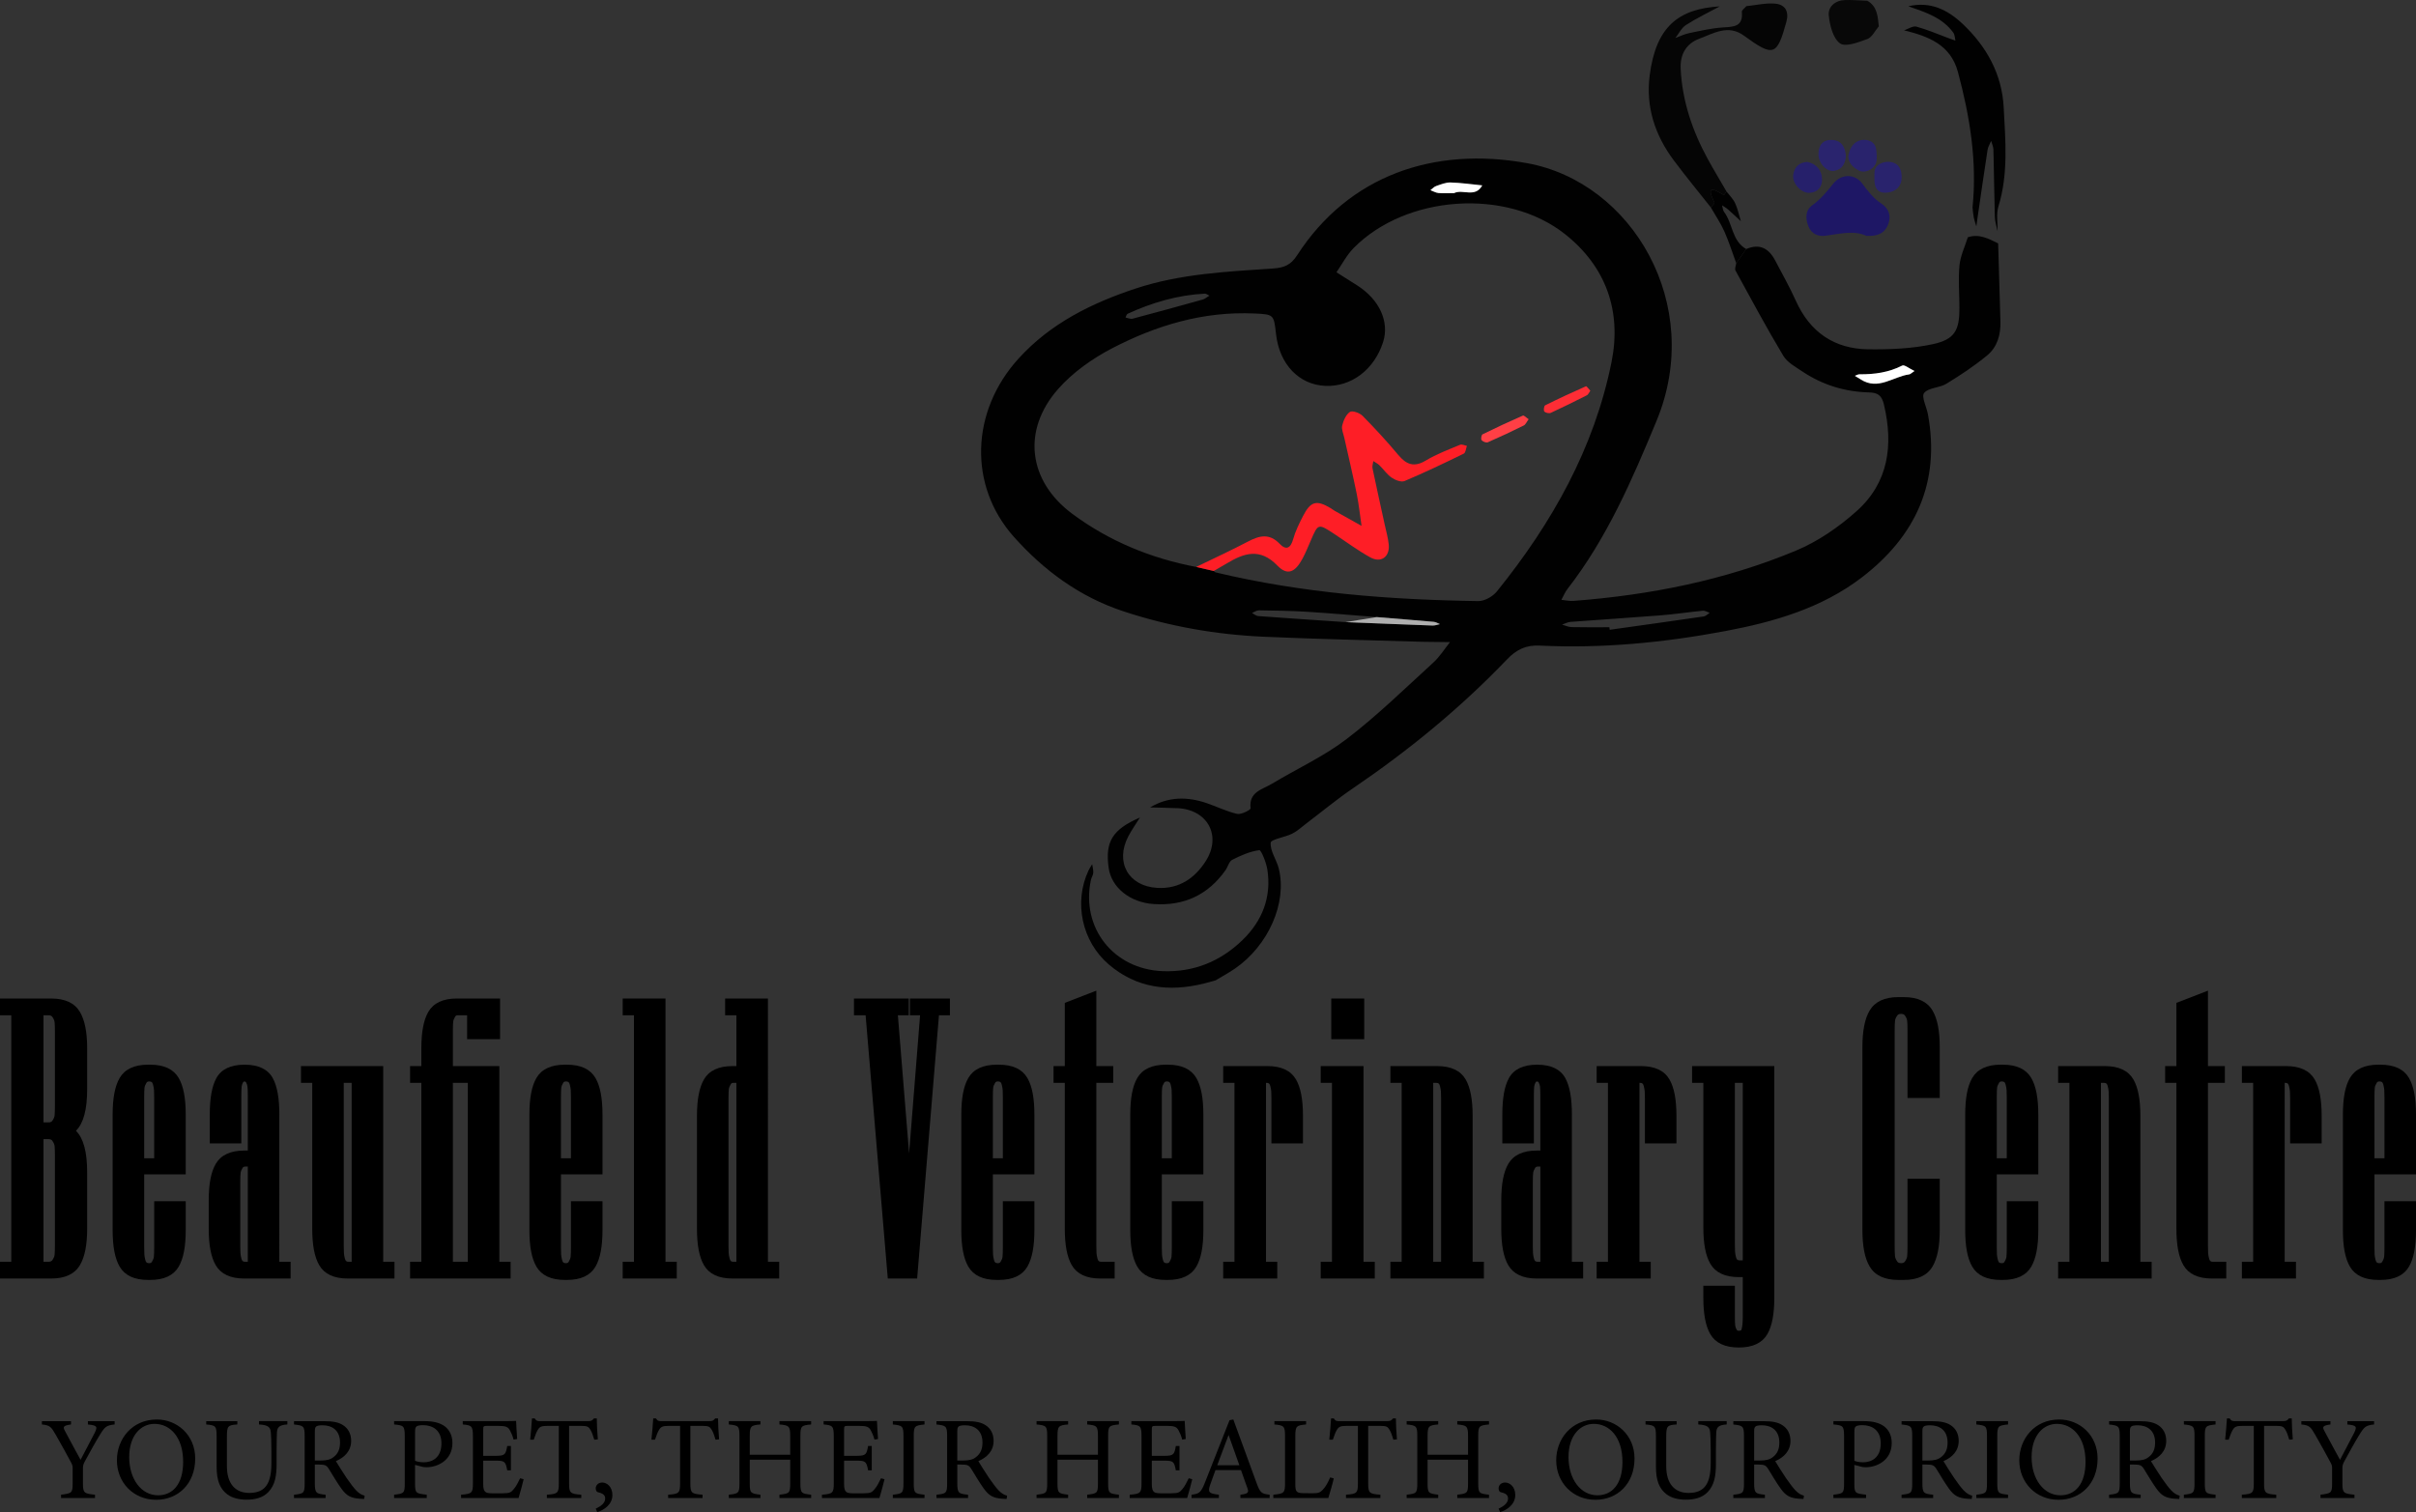 <?xml version="1.0" encoding="utf-8"?>
<!-- Generator: Adobe Illustrator 25.0.1, SVG Export Plug-In . SVG Version: 6.00 Build 0)  -->
<svg version="1.1" id="Layer_2" xmlns="http://www.w3.org/2000/svg" xmlns:xlink="http://www.w3.org/1999/xlink" x="0px" y="0px"
	 viewBox="0 0 248.707 155.699" style="enable-background:new 0 0 248.707 155.699;" xml:space="preserve">
<rect x="0" y="0" width="248.707" height="155.699" fill="#333333" stroke="none"/>
<g>
	<g>
		<path style="fill:#010101;" d="M146.451,66.085c-5.446-0.167-10.894-0.278-16.336-0.519c-4.942-0.219-9.782-1.066-14.495-2.627
			c-4.483-1.485-8.15-4.188-11.236-7.643c-4.711-5.275-4.472-12.935,0.472-18.38c3.289-3.623,7.538-5.72,12.102-7.223
			c4.564-1.502,9.336-1.726,14.076-2.045c1.137-0.076,1.832-0.34,2.491-1.36c5.33-8.249,14.11-11.227,23.678-9.486
			c10.821,1.968,18.274,14.566,13.327,26.528c-2.506,6.058-5.104,12.084-9.177,17.323c-0.257,0.331-0.415,0.74-0.62,1.112
			c0.416,0.039,0.836,0.14,1.246,0.109c7.89-0.601,15.596-2.132,22.906-5.179c2.261-0.942,4.405-2.426,6.24-4.066
			c3.283-2.935,3.795-6.778,2.817-10.948c-0.225-0.959-0.613-1.25-1.545-1.274c-2.47-0.063-4.774-0.762-6.835-2.142
			c-0.713-0.477-1.57-0.937-1.985-1.629c-1.724-2.876-3.312-5.833-4.921-8.776c-0.101-0.184,0.044-0.502,0.074-0.758
			c0.342-0.485,0.684-0.971,1.026-1.456c1.386-0.603,2.331-0.069,2.983,1.174c0.719,1.371,1.487,2.721,2.12,4.132
			c1.456,3.248,3.961,4.977,7.478,5.016c2.22,0.025,4.495-0.065,6.651-0.533c2.247-0.488,2.723-1.439,2.72-3.71
			c-0.002-1.467-0.135-2.945,0.005-4.397c0.094-0.984,0.56-1.932,0.859-2.896c1.162-0.391,2.137,0.146,3.123,0.628
			c0.077,2.676,0.147,5.352,0.234,8.028c0.044,1.369-0.321,2.644-1.362,3.505c-1.313,1.086-2.752,2.036-4.209,2.926
			c-0.705,0.431-1.827,0.387-2.283,0.946c-0.305,0.373,0.249,1.427,0.388,2.182c1.299,7.027-1.264,12.556-6.776,16.79
			c-4.136,3.177-9.037,4.599-14.09,5.547c-6.311,1.184-12.671,1.808-19.093,1.492c-1.449-0.071-2.419,0.431-3.378,1.433
			c-4.8,5.013-10.141,9.386-15.883,13.286c-1.641,1.115-3.172,2.392-4.756,3.591c-0.481,0.364-0.934,0.792-1.466,1.058
			c-0.747,0.373-2.19,0.578-2.214,0.933c-0.06,0.863,0.608,1.75,0.836,2.664c0.877,3.513-1.073,7.926-4.515,10.297
			c-0.639,0.44-1.328,0.808-1.994,1.21c-0.412,0.113-0.822,0.236-1.237,0.337c-3.559,0.867-6.889,0.478-9.753-1.973
			c-2.786-2.384-3.619-6.408-2.094-9.67c0.107-0.228,0.254-0.438,0.382-0.656c0.042,0.297,0.131,0.598,0.111,0.891
			c-0.017,0.248-0.19,0.481-0.242,0.732c-1.039,4.93,2.324,9.192,7.389,9.39c3.211,0.125,5.957-1.012,8.219-3.205
			c2.027-1.964,3.001-4.413,2.554-7.266c-0.113-0.723-0.634-2.013-0.827-1.987c-0.961,0.128-1.908,0.545-2.791,0.996
			c-0.326,0.167-0.442,0.718-0.689,1.069c-1.796,2.547-4.274,3.688-7.366,3.486c-2.481-0.162-4.377-1.705-4.662-3.733
			c-0.379-2.702,0.395-3.948,3.221-5.18c-0.398,0.638-0.835,1.255-1.186,1.918c-1.408,2.658-0.02,5.163,2.981,5.329
			c2.196,0.121,3.811-0.95,4.963-2.734c1.682-2.606,0.23-5.332-2.886-5.473c-0.942-0.042-1.886-0.054-2.828-0.079
			c1.867-1.122,3.826-1.125,5.826-0.444c1.054,0.359,2.068,0.869,3.145,1.109c0.416,0.093,1.392-0.421,1.374-0.571
			c-0.203-1.694,1.204-1.935,2.178-2.52c2.575-1.549,5.356-2.819,7.724-4.63c3.139-2.401,5.982-5.191,8.91-7.86
			c0.662-0.604,1.15-1.398,1.718-2.105C148.327,66.107,147.389,66.096,146.451,66.085z M141.72,63.541
			c-2.405-0.186-4.808-0.4-7.215-0.549c-1.634-0.101-3.274-0.121-4.912-0.145c-0.234-0.003-0.471,0.177-0.706,0.272
			c0.206,0.109,0.407,0.3,0.62,0.316c3.005,0.222,6.012,0.421,9.018,0.625c2.984,0.12,5.968,0.245,8.953,0.353
			c0.249,0.009,0.502-0.095,0.754-0.147c-0.211-0.082-0.417-0.217-0.634-0.236C145.64,63.855,143.68,63.701,141.72,63.541z
			 M123.139,58.377c0.601,0.139,1.202,0.278,1.803,0.417c0.07,0.051,0.133,0.131,0.211,0.149c8.884,2.125,17.929,2.818,27.028,2.951
			c0.643,0.009,1.492-0.475,1.913-0.997c5.662-7.014,10.021-14.739,11.804-23.641c1.043-5.204-0.559-9.809-4.82-13.167
			c-6.024-4.748-16.356-4.013-21.742,1.462c-0.702,0.714-1.178,1.651-1.758,2.485c0.705,0.447,1.409,0.894,2.114,1.34
			c2.316,1.467,3.365,3.768,2.678,5.875c-0.924,2.833-3.28,4.605-5.96,4.482c-2.701-0.124-4.705-2.236-5.051-5.322
			c-0.227-2.022-0.226-2.038-2.205-2.13c-5.248-0.246-10.124,1.212-14.691,3.594c-2.028,1.058-4.029,2.472-5.531,4.174
			c-3.756,4.255-3.093,9.49,1.454,12.862C114.187,55.729,118.485,57.496,123.139,58.377z M165.669,64.586
			c0.013,0.087,0.025,0.175,0.038,0.262c3.225-0.453,6.452-0.901,9.674-1.373c0.219-0.032,0.412-0.244,0.616-0.372
			c-0.234-0.077-0.475-0.24-0.7-0.218c-1.439,0.139-2.871,0.36-4.311,0.475c-3.102,0.247-6.208,0.439-9.311,0.674
			c-0.296,0.022-0.582,0.185-0.872,0.283c0.324,0.09,0.646,0.249,0.972,0.256C163.073,64.604,164.371,64.586,165.669,64.586z
			 M124.498,30.442c-0.198-0.092-0.334-0.213-0.463-0.206c-2.793,0.143-5.427,0.914-7.955,2.073
			c-0.109,0.05-0.147,0.253-0.218,0.385c0.244,0.045,0.512,0.178,0.729,0.121c2.415-0.639,4.824-1.301,7.229-1.975
			C124.05,30.776,124.247,30.593,124.498,30.442z M149.681,19.888c0.891-0.451,2.185,0.527,2.905-0.799
			c-1.087-0.108-2.172-0.268-3.261-0.299c-0.493-0.014-1.003,0.201-1.487,0.366c-0.219,0.075-0.393,0.28-0.587,0.427
			c0.272,0.102,0.538,0.266,0.817,0.292C148.581,19.922,149.101,19.888,149.681,19.888z M197.084,38.201
			c-0.563-0.265-1.044-0.673-1.259-0.563c-1.399,0.716-2.873,0.916-4.408,0.902c-0.158-0.001-0.318,0.103-0.477,0.159
			c0.201,0.122,0.405,0.24,0.602,0.368c1.804,1.167,3.338-0.297,4.999-0.518C196.663,38.532,196.77,38.407,197.084,38.201z"/>
		<path style="fill:#050505;" d="M179.775,0.634c1.005-0.099,2.027-0.358,3.009-0.253c0.978,0.105,1.407,0.795,1.104,1.889
			c-0.966,3.487-1.319,3.624-4.366,1.4c-1.637-1.195-3.141-0.219-4.607,0.322c-1.326,0.49-1.976,1.616-1.905,3.074
			c0.161,3.333,1.203,6.406,2.792,9.31c0.618,1.129,1.284,2.23,1.929,3.344c-0.094,0.128-0.258,0.374-0.272,0.366
			c-0.978-0.578-1.907-1.141-0.975,0.759c0.044,0.091-0.237,0.34-0.366,0.516c-1.278-1.618-2.592-3.209-3.825-4.86
			c-1.926-2.579-2.885-5.497-2.476-8.709c0.645-5.068,2.972-6.88,7.222-7.137c-1.165,0.63-2.364,1.204-3.477,1.916
			c-0.463,0.296-0.738,0.884-1.098,1.339c0.471-0.17,0.93-0.398,1.415-0.498c1.157-0.238,2.32-0.515,3.492-0.588
			c1.112-0.07,2.08-0.07,1.938-1.6C179.293,1.043,179.612,0.832,179.775,0.634z"/>
		<path style="fill:#010101;" d="M196.449,0.646c2.246-0.53,4.047,0.35,5.614,1.839c2.456,2.334,4.023,5.16,4.201,8.576
			c0.178,3.406,0.492,6.829-0.542,10.195c-0.242,0.788-0.069,1.704-0.086,2.561c-0.098-0.487-0.268-0.972-0.282-1.462
			c-0.069-2.319-0.087-4.639-0.147-6.958c-0.008-0.297-0.153-0.59-0.234-0.885c-0.127,0.305-0.321,0.6-0.37,0.917
			c-0.366,2.371-0.704,4.747-1.05,7.121c-0.037,0.254-0.069,0.509-0.104,0.764c-0.092-0.312-0.206-0.619-0.269-0.937
			c-0.067-0.334-0.085-0.678-0.124-1.017c0.482-4.757-0.275-9.383-1.506-13.954c-0.759-2.818-3.059-3.673-5.541-4.282
			c0.426-0.14,0.907-0.481,1.268-0.382c1.143,0.314,2.241,0.792,3.356,1.205c0.219,0.081,0.441,0.157,0.661,0.235
			c-0.066-0.272-0.059-0.596-0.21-0.807C199.947,1.789,198.172,1.256,196.449,0.646z"/>
		<path style="fill:#080808;" d="M193.408,2.712c-0.389,0.452-0.695,1.126-1.184,1.308c-0.909,0.338-2.265,0.848-2.813,0.445
			c-0.721-0.53-1.051-1.853-1.155-2.875c-0.091-0.892,0.658-1.554,1.664-1.585c0.767-0.023,1.536,0.045,2.304,0.072
			C193.265,0.666,193.298,1.706,193.408,2.712z"/>
		<path style="fill:#010101;" d="M176.118,21.362c0.13-0.176,0.411-0.426,0.366-0.516c-0.932-1.899-0.004-1.337,0.975-0.759
			c0.014,0.008,0.178-0.239,0.272-0.366c0.303,0.399,0.684,0.763,0.888,1.207c0.269,0.584,0.398,1.232,0.588,1.852
			c-0.433-0.4-0.859-0.809-1.302-1.198c-0.192-0.168-0.419-0.295-0.631-0.44c0.064,0.227,0.069,0.499,0.202,0.674
			c0.905,1.193,0.794,2.989,2.282,3.829c-0.342,0.485-0.684,0.971-1.026,1.456c-0.406-1.1-0.757-2.224-1.234-3.292
			C177.117,22.959,176.583,22.175,176.118,21.362z"/>
		<path style="fill:#FE1E26;" d="M123.139,58.377c1.783-0.868,3.587-1.695,5.341-2.619c1.173-0.618,2.197-0.862,3.251,0.239
			c0.65,0.679,1.12,0.478,1.386-0.474c0.229-0.821,0.619-1.607,1.01-2.372c0.786-1.537,1.389-1.696,2.84-0.833
			c0.148,0.088,0.282,0.201,0.432,0.285c0.918,0.517,1.839,1.03,2.76,1.544c-0.161-1.093-0.274-2.195-0.493-3.276
			c-0.394-1.939-0.855-3.864-1.283-5.796c-0.093-0.42-0.307-0.878-0.215-1.257c0.126-0.517,0.389-1.126,0.795-1.401
			c0.244-0.165,1.003,0.098,1.299,0.398c1.274,1.289,2.504,2.627,3.666,4.016c0.836,1,1.626,1.327,2.851,0.587
			c1.099-0.664,2.33-1.116,3.521-1.618c0.187-0.079,0.469,0.067,0.707,0.11c-0.103,0.275-0.13,0.706-0.322,0.8
			c-2.013,0.985-4.037,1.952-6.101,2.824c-0.34,0.143-0.958-0.097-1.32-0.346c-0.487-0.336-0.838-0.863-1.27-1.285
			c-0.176-0.172-0.413-0.283-0.622-0.422c-0.031,0.249-0.132,0.512-0.083,0.744c0.404,1.936,0.837,3.867,1.257,5.8
			c0.146,0.673,0.34,1.342,0.411,2.023c0.133,1.279-0.777,1.962-1.898,1.345c-1.28-0.705-2.461-1.591-3.685-2.397
			c-1.681-1.107-1.679-1.105-2.431,0.64c-0.273,0.632-0.531,1.275-0.856,1.881c-0.761,1.419-1.556,1.789-2.589,0.724
			c-1.808-1.864-3.445-1.289-5.233-0.213c-0.436,0.263-0.881,0.512-1.321,0.767C124.341,58.655,123.74,58.516,123.139,58.377z"/>
		<path style="fill:#AFAFAF;" d="M138.525,64.06c1.065-0.173,2.13-0.346,3.195-0.519c1.959,0.16,3.919,0.315,5.878,0.489
			c0.217,0.019,0.423,0.155,0.634,0.236c-0.251,0.052-0.505,0.156-0.754,0.147C144.493,64.305,141.509,64.18,138.525,64.06z"/>
		<path style="fill:#FFFFFF;" d="M149.681,19.888c-0.58,0-1.1,0.034-1.613-0.014c-0.279-0.026-0.545-0.19-0.817-0.292
			c0.194-0.146,0.368-0.352,0.587-0.427c0.484-0.165,0.994-0.381,1.487-0.366c1.089,0.031,2.174,0.191,3.261,0.299
			C151.866,20.415,150.572,19.437,149.681,19.888z"/>
		<path style="fill:#FFFFFF;" d="M197.084,38.201c-0.314,0.206-0.421,0.331-0.542,0.348c-1.661,0.221-3.195,1.685-4.999,0.518
			c-0.197-0.128-0.401-0.245-0.602-0.368c0.159-0.055,0.318-0.16,0.477-0.159c1.535,0.014,3.009-0.186,4.408-0.902
			C196.04,37.528,196.521,37.936,197.084,38.201z"/>
		<path style="fill:#FE3F45;" d="M157.362,43.168c-0.205,0.27-0.309,0.546-0.503,0.643c-1.22,0.606-2.453,1.188-3.702,1.731
			c-0.162,0.07-0.513-0.066-0.639-0.219c-0.09-0.109-0.018-0.544,0.096-0.6c1.369-0.676,2.755-1.32,4.155-1.93
			C156.879,42.746,157.127,43.013,157.362,43.168z"/>
		<path style="fill:#FE2D35;" d="M163.71,40.231c-0.145,0.202-0.212,0.397-0.344,0.464c-1.233,0.624-2.47,1.241-3.726,1.817
			c-0.175,0.08-0.541-0.001-0.663-0.142c-0.098-0.114-0.035-0.576,0.081-0.634c1.384-0.689,2.787-1.34,4.203-1.962
			C163.331,39.743,163.56,40.074,163.71,40.231z"/>
		<g>
			<path style="fill:#1E1765;" d="M192.133,24.286c-1.28-0.598-2.744-0.207-4.223-0.011c-0.733,0.097-1.432-0.186-1.737-0.943
				c-0.314-0.78-0.367-1.646,0.369-2.181c0.877-0.636,1.525-1.423,2.189-2.256c0.805-1.011,2.196-1.021,2.958-0.015
				c0.591,0.78,1.135,1.529,1.977,2.078c0.703,0.459,1.048,1.179,0.735,2.067C194.053,24.013,193.306,24.347,192.133,24.286z"/>
			<path style="fill:#26206B;" d="M186.041,16.671c0.944,0.197,1.499,0.849,1.524,1.796c0.019,0.739-0.408,1.325-1.253,1.39
				c-0.886,0.068-1.861-0.981-1.711-1.888C184.725,17.218,185.173,16.726,186.041,16.671z"/>
			<path style="fill:#29236D;" d="M195.319,16.988c0.299,0.269,0.377,0.634,0.411,0.849c0.164,1.034-0.283,1.794-1.306,1.976
				c-0.478,0.085-0.819,0.014-1.052-0.167c-0.418-0.325-0.419-0.922-0.419-1.456c0-0.446,0.001-0.711,0.173-0.965
				C193.548,16.602,194.723,16.452,195.319,16.988z"/>
			<path style="fill:#2A246E;" d="M190.022,16.064c-0.062,0.785-0.388,1.391-1.198,1.531c-0.787,0.135-1.625-0.782-1.628-1.716
				c-0.002-0.961,0.475-1.537,1.452-1.466C189.614,14.482,189.953,15.194,190.022,16.064z"/>
			<path style="fill:#29236D;" d="M193.012,16.999c0.208-0.336,0.193-0.664,0.174-1.091c-0.019-0.418-0.041-0.887-0.392-1.204
				c-0.262-0.236-0.584-0.278-0.717-0.295c-0.119-0.015-0.443-0.043-0.797,0.113c-0.686,0.301-0.888,1.027-0.932,1.184
				c-0.046,0.165-0.097,0.348-0.066,0.588c0.088,0.681,0.74,1.071,0.89,1.161c0.152,0.091,0.26,0.156,0.426,0.191
				C192.122,17.755,192.723,17.465,193.012,16.999z"/>
		</g>
	</g>
	<g>
		<path style="fill:none;" d="M103.219,112.248c-0.01-0.156-0.042-0.338-0.095-0.546c-0.023-0.094-0.067-0.217-0.143-0.281
			c-0.052-0.043-0.139-0.065-0.26-0.065c-0.161,0-0.225,0.052-0.281,0.143c-0.117,0.188-0.184,0.361-0.2,0.515
			c-0.022,0.217-0.033,0.532-0.033,0.944v6.313h1.029v-6.313C103.236,112.657,103.23,112.421,103.219,112.248z"/>
		<path style="fill:none;" d="M75.508,111.5c-0.16,0-0.227,0.055-0.281,0.144c-0.117,0.188-0.184,0.361-0.2,0.515
			c-0.022,0.217-0.033,0.531-0.033,0.944v15.221c0,0.3,0.005,0.536,0.017,0.709c0.01,0.157,0.042,0.338,0.095,0.546
			c0.023,0.094,0.067,0.218,0.144,0.282c0.052,0.043,0.139,0.065,0.259,0.065h0.297V111.5H75.508z"/>
		<path style="fill:none;" d="M58.757,112.248c-0.01-0.156-0.042-0.338-0.095-0.546c-0.023-0.094-0.067-0.217-0.143-0.281
			c-0.052-0.043-0.139-0.065-0.26-0.065c-0.161,0-0.225,0.052-0.281,0.143c-0.117,0.188-0.184,0.361-0.2,0.515
			c-0.022,0.217-0.033,0.532-0.033,0.944v6.313h1.029v-6.313C58.774,112.657,58.769,112.421,58.757,112.248z"/>
		<polygon style="fill:none;" points="48.158,111.5 46.621,111.5 46.621,129.925 47.107,129.925 48.158,129.925 		"/>
		<path style="fill:none;" d="M120.611,112.248c-0.01-0.156-0.042-0.338-0.095-0.546c-0.023-0.094-0.067-0.217-0.143-0.281
			c-0.052-0.043-0.139-0.065-0.26-0.065c-0.161,0-0.225,0.052-0.281,0.143c-0.117,0.188-0.184,0.361-0.2,0.515
			c-0.022,0.217-0.033,0.532-0.033,0.944v6.313h1.029v-6.313C120.628,112.657,120.623,112.421,120.611,112.248z"/>
		<path style="fill:none;" d="M148.237,111.847c-0.023-0.094-0.067-0.218-0.144-0.282c-0.051-0.042-0.138-0.064-0.259-0.064h-0.297
			v18.425h0.812v-16.823c0-0.3-0.005-0.536-0.017-0.709C148.321,112.236,148.289,112.055,148.237,111.847z"/>
		<path style="fill:none;" d="M5.396,104.723c-0.061-0.089-0.156-0.181-0.402-0.181H4.479v11.032h0.515
			c0.246,0,0.342-0.091,0.402-0.18c0.132-0.195,0.208-0.373,0.224-0.53c0.023-0.229,0.034-0.551,0.034-0.964v-7.683
			c0-0.414-0.011-0.736-0.034-0.966C5.604,105.095,5.529,104.917,5.396,104.723z"/>
		<path style="fill:none;" d="M158.306,120.125c-0.161,0-0.225,0.053-0.281,0.144c-0.117,0.188-0.184,0.361-0.2,0.513
			c-0.023,0.218-0.034,0.533-0.034,0.945v6.596c0,0.3,0.006,0.537,0.017,0.71c0.01,0.155,0.042,0.337,0.095,0.545
			c0.023,0.093,0.067,0.218,0.144,0.282c0.052,0.043,0.139,0.065,0.259,0.065h0.261v-9.8H158.306z"/>
		<path style="fill:none;" d="M25.249,120.125c-0.161,0-0.225,0.053-0.281,0.144c-0.117,0.188-0.184,0.361-0.2,0.513
			c-0.023,0.218-0.034,0.533-0.034,0.945v6.596c0,0.3,0.006,0.537,0.017,0.71c0.01,0.155,0.042,0.337,0.095,0.545
			c0.023,0.093,0.067,0.218,0.144,0.282c0.052,0.043,0.139,0.065,0.259,0.065h0.261v-9.8H25.249z"/>
		<path style="fill:none;" d="M15.854,112.248c-0.01-0.156-0.042-0.338-0.095-0.546c-0.023-0.094-0.067-0.217-0.143-0.281
			c-0.052-0.043-0.139-0.065-0.26-0.065c-0.161,0-0.225,0.052-0.281,0.143c-0.117,0.188-0.184,0.361-0.2,0.515
			c-0.022,0.217-0.033,0.532-0.033,0.944v6.313h1.029v-6.313C15.872,112.657,15.866,112.421,15.854,112.248z"/>
		<path style="fill:none;" d="M5.396,129.744c0.133-0.195,0.208-0.373,0.224-0.53c0.023-0.229,0.034-0.551,0.034-0.965v-9.277
			c0-0.414-0.011-0.735-0.034-0.965c-0.016-0.156-0.091-0.334-0.224-0.528c-0.061-0.089-0.156-0.181-0.402-0.181H4.479v12.626h0.515
			C5.24,129.925,5.335,129.833,5.396,129.744z"/>
		<path style="fill:none;" d="M35.5,129.578c0.023,0.093,0.067,0.218,0.144,0.282c0.052,0.043,0.139,0.065,0.26,0.065H36.2V111.5
			h-0.812v16.823c0,0.3,0.006,0.536,0.018,0.709C35.416,129.189,35.448,129.37,35.5,129.578z"/>
		<path style="fill:none;" d="M178.703,129.433c0.023,0.093,0.067,0.218,0.144,0.282c0.052,0.043,0.139,0.065,0.26,0.065h0.297
			V111.5h-0.812v16.678c0,0.3,0.006,0.536,0.018,0.709C178.618,129.044,178.651,129.225,178.703,129.433z"/>
		<path style="fill:none;" d="M216.976,111.846c-0.023-0.092-0.067-0.217-0.143-0.281c-0.052-0.043-0.139-0.065-0.26-0.065h-0.297
			v18.425h0.812v-16.823c0-0.3-0.005-0.536-0.017-0.709C217.06,112.236,217.027,112.054,216.976,111.846z"/>
		<path style="fill:none;" d="M245.443,112.248c-0.01-0.156-0.042-0.338-0.095-0.546c-0.023-0.094-0.067-0.217-0.143-0.281
			c-0.052-0.043-0.139-0.065-0.26-0.065c-0.161,0-0.225,0.052-0.281,0.143c-0.117,0.188-0.184,0.361-0.2,0.515
			c-0.022,0.217-0.033,0.532-0.033,0.944v6.313h1.029v-6.313C245.46,112.657,245.455,112.421,245.443,112.248z"/>
		<path style="fill:none;" d="M206.562,112.248c-0.01-0.156-0.042-0.338-0.095-0.546c-0.023-0.094-0.067-0.217-0.143-0.281
			c-0.052-0.043-0.139-0.065-0.26-0.065c-0.161,0-0.225,0.052-0.281,0.143c-0.117,0.188-0.184,0.361-0.2,0.515
			c-0.022,0.217-0.033,0.532-0.033,0.944v6.313h1.029v-6.313C206.579,112.657,206.574,112.421,206.562,112.248z"/>
		<path d="M5.283,102.817H0v1.725h1.16v25.383H0v1.725h5.283c1.417,0,2.409-0.467,2.95-1.388c0.498-0.847,0.739-2.074,0.739-3.75
			v-5.798c0-2.102-0.379-3.512-1.154-4.276c0.775-0.764,1.154-2.175,1.154-4.276v-4.204c0-1.677-0.242-2.903-0.739-3.75
			C7.692,103.285,6.7,102.817,5.283,102.817z M5.653,113.899c0,0.414-0.011,0.735-0.034,0.964c-0.016,0.157-0.091,0.335-0.224,0.53
			c-0.061,0.089-0.156,0.18-0.402,0.18H4.479v-11.032h0.515c0.246,0,0.341,0.091,0.402,0.181c0.133,0.194,0.208,0.373,0.224,0.528
			c0.023,0.23,0.034,0.552,0.034,0.966V113.899z M4.479,117.298h0.515c0.246,0,0.341,0.091,0.402,0.181
			c0.133,0.194,0.208,0.373,0.224,0.528c0.023,0.23,0.034,0.552,0.034,0.965v9.277c0,0.414-0.011,0.736-0.034,0.965
			c-0.016,0.157-0.091,0.335-0.224,0.53c-0.061,0.089-0.156,0.18-0.402,0.18H4.479V117.298z"/>
		<path d="M15.466,109.63h-0.218c-1.417,0-2.404,0.462-2.933,1.373c-0.484,0.835-0.72,2.067-0.72,3.766v11.887
			c0,1.699,0.235,2.931,0.72,3.766c0.529,0.911,1.516,1.373,2.933,1.373h0.218c1.417,0,2.404-0.462,2.933-1.373
			c0.484-0.835,0.72-2.067,0.72-3.766v-2.964h-3.247v4.776c0,0.412-0.011,0.727-0.033,0.945c-0.016,0.152-0.083,0.325-0.2,0.514
			c-0.056,0.091-0.12,0.143-0.281,0.143c-0.121,0-0.208-0.021-0.26-0.065c-0.076-0.063-0.12-0.187-0.143-0.281
			c-0.052-0.208-0.084-0.39-0.095-0.546c-0.012-0.173-0.017-0.409-0.017-0.709v-7.545h4.276v-6.153c0-1.699-0.235-2.931-0.72-3.766
			C17.87,110.092,16.883,109.63,15.466,109.63z M14.842,119.27v-6.313c0-0.412,0.011-0.727,0.033-0.944
			c0.017-0.154,0.083-0.327,0.2-0.515c0.056-0.091,0.12-0.143,0.281-0.143c0.121,0,0.208,0.022,0.26,0.065
			c0.076,0.064,0.12,0.188,0.143,0.281c0.052,0.208,0.084,0.39,0.095,0.546c0.012,0.173,0.017,0.409,0.017,0.709v6.313H14.842z"/>
		<path d="M28.757,114.769c0-1.695-0.222-2.924-0.678-3.755c-0.503-0.918-1.48-1.383-2.903-1.383s-2.399,0.465-2.903,1.383
			c-0.456,0.832-0.678,2.06-0.678,3.755v2.964h3.247v-4.921c0-0.41,0.011-0.718,0.033-0.923c0.017-0.15,0.07-0.307,0.157-0.465
			c0.047-0.083,0.24-0.083,0.286,0c0.088,0.158,0.141,0.314,0.158,0.464c0.022,0.206,0.033,0.514,0.033,0.924v5.661h-0.37
			c-1.418,0-2.404,0.462-2.933,1.373c-0.485,0.834-0.72,2.066-0.72,3.766v2.899c0,1.7,0.235,2.932,0.72,3.766
			c0.529,0.911,1.515,1.373,2.933,1.373h4.776v-1.725h-1.16V114.769z M25.249,129.925c-0.12,0-0.208-0.022-0.259-0.065
			c-0.076-0.063-0.12-0.188-0.144-0.282c-0.052-0.208-0.084-0.39-0.095-0.545c-0.011-0.173-0.017-0.41-0.017-0.71v-6.596
			c0-0.412,0.011-0.727,0.034-0.945c0.016-0.152,0.083-0.325,0.2-0.513c0.056-0.091,0.121-0.144,0.281-0.144h0.261v9.8H25.249z"/>
		<path d="M39.447,109.775h-8.465v1.725h1.16v15.011c0,1.7,0.235,2.932,0.72,3.766c0.529,0.911,1.515,1.373,2.933,1.373h4.813
			v-1.725h-1.16V109.775z M35.388,111.5H36.2v18.425h-0.297c-0.121,0-0.208-0.022-0.26-0.065c-0.076-0.064-0.12-0.188-0.144-0.282
			c-0.052-0.208-0.084-0.389-0.094-0.546c-0.012-0.173-0.018-0.409-0.018-0.709V111.5z"/>
		<path d="M51.405,109.775h-4.784v-3.631c0-0.412,0.01-0.727,0.033-0.945c0.016-0.152,0.083-0.325,0.2-0.514
			c0.055-0.089,0.121-0.144,0.281-0.144h0.95v2.464h3.392v-4.189h-4.45c-1.417,0-2.404,0.462-2.933,1.373
			c-0.484,0.835-0.72,2.067-0.72,3.766v1.819h-1.16v1.725h1.16v18.425h-1.16v1.725h10.35v-1.725h-1.16V109.775z M46.621,129.925
			V111.5h1.537v18.425h-1.051H46.621z"/>
		<path d="M58.369,109.63h-0.218c-1.417,0-2.404,0.462-2.933,1.373c-0.484,0.835-0.72,2.067-0.72,3.766v11.887
			c0,1.699,0.235,2.931,0.72,3.766c0.529,0.911,1.516,1.373,2.933,1.373h0.218c1.417,0,2.404-0.462,2.933-1.373
			c0.484-0.835,0.72-2.067,0.72-3.766v-2.964h-3.247v4.776c0,0.412-0.011,0.727-0.033,0.944c-0.017,0.154-0.083,0.327-0.2,0.515
			c-0.056,0.091-0.12,0.143-0.281,0.143c-0.121,0-0.208-0.021-0.26-0.065c-0.076-0.063-0.12-0.187-0.143-0.281
			c-0.052-0.208-0.084-0.39-0.095-0.546c-0.012-0.173-0.017-0.409-0.017-0.709v-7.545h4.276v-6.153c0-1.699-0.235-2.931-0.72-3.766
			C60.772,110.092,59.786,109.63,58.369,109.63z M57.745,119.27v-6.313c0-0.412,0.011-0.727,0.033-0.944
			c0.017-0.154,0.083-0.327,0.2-0.515c0.056-0.091,0.12-0.143,0.281-0.143c0.121,0,0.208,0.022,0.26,0.065
			c0.076,0.064,0.12,0.188,0.143,0.281c0.052,0.208,0.084,0.39,0.095,0.546c0.012,0.173,0.017,0.409,0.017,0.709v6.313H57.745z"/>
		<polygon points="68.507,102.817 64.101,102.817 64.101,104.542 65.26,104.542 65.26,129.925 64.101,129.925 64.101,131.649 
			69.667,131.649 69.667,129.925 68.507,129.925 		"/>
		<path d="M79.052,102.817h-4.406v1.725h1.16v5.233h-0.406c-1.417,0-2.404,0.462-2.933,1.373c-0.484,0.835-0.72,2.067-0.72,3.766
			v11.597c0,1.699,0.235,2.931,0.72,3.766c0.529,0.911,1.516,1.373,2.933,1.373h4.813v-1.725h-1.16V102.817z M75.508,129.925
			c-0.12,0-0.208-0.022-0.259-0.065c-0.077-0.064-0.12-0.188-0.144-0.282c-0.052-0.208-0.084-0.39-0.095-0.546
			c-0.012-0.173-0.017-0.409-0.017-0.709v-15.221c0-0.413,0.011-0.727,0.033-0.944c0.017-0.154,0.083-0.327,0.2-0.515
			c0.055-0.089,0.121-0.144,0.281-0.144h0.297v18.425H75.508z"/>
		<polygon points="93.669,104.542 94.715,104.542 93.584,118.763 92.429,104.542 93.546,104.542 93.546,102.817 87.907,102.817 
			87.907,104.542 89.107,104.542 91.391,131.649 94.412,131.649 96.659,104.542 97.786,104.542 97.786,102.817 93.669,102.817 		"/>
		<path d="M102.83,109.63h-0.218c-1.417,0-2.404,0.462-2.933,1.373c-0.484,0.835-0.72,2.067-0.72,3.766v11.887
			c0,1.699,0.235,2.931,0.72,3.766c0.529,0.911,1.516,1.373,2.933,1.373h0.218c1.417,0,2.404-0.462,2.933-1.373
			c0.484-0.835,0.72-2.067,0.72-3.766v-2.964h-3.247v4.776c0,0.412-0.011,0.727-0.033,0.945c-0.016,0.152-0.083,0.325-0.2,0.514
			c-0.056,0.091-0.12,0.143-0.281,0.143c-0.121,0-0.208-0.021-0.26-0.065c-0.076-0.063-0.12-0.187-0.143-0.281
			c-0.052-0.208-0.084-0.39-0.095-0.546c-0.012-0.173-0.017-0.409-0.017-0.709v-7.545h4.276v-6.153c0-1.699-0.235-2.931-0.72-3.766
			C105.234,110.092,104.247,109.63,102.83,109.63z M102.207,119.27v-6.313c0-0.412,0.011-0.727,0.033-0.944
			c0.017-0.154,0.083-0.327,0.2-0.515c0.056-0.091,0.12-0.143,0.281-0.143c0.121,0,0.208,0.022,0.26,0.065
			c0.076,0.064,0.12,0.188,0.143,0.281c0.052,0.208,0.084,0.39,0.095,0.546c0.012,0.173,0.017,0.409,0.017,0.709v6.313H102.207z"/>
		<path d="M113.114,129.86c-0.076-0.064-0.12-0.188-0.143-0.282c-0.052-0.208-0.084-0.39-0.095-0.546
			c-0.012-0.173-0.017-0.409-0.017-0.709V111.5h1.739v-1.725h-1.739v-7.768l-3.247,1.257v6.511h-1.16v1.725h1.16v15.011
			c0,1.699,0.235,2.931,0.72,3.766c0.529,0.911,1.516,1.373,2.933,1.373h1.479v-1.725h-1.37
			C113.254,129.925,113.167,129.903,113.114,129.86z"/>
		<path d="M120.223,109.63h-0.218c-1.417,0-2.404,0.462-2.933,1.373c-0.484,0.835-0.72,2.067-0.72,3.766v11.887
			c0,1.699,0.235,2.931,0.72,3.766c0.529,0.911,1.516,1.373,2.933,1.373h0.218c1.417,0,2.404-0.462,2.933-1.373
			c0.484-0.835,0.72-2.067,0.72-3.766v-2.964h-3.247v4.776c0,0.412-0.011,0.727-0.033,0.945c-0.016,0.152-0.083,0.325-0.2,0.514
			c-0.056,0.091-0.12,0.143-0.281,0.143c-0.121,0-0.208-0.021-0.26-0.065c-0.076-0.063-0.12-0.187-0.143-0.281
			c-0.052-0.208-0.084-0.39-0.095-0.546c-0.012-0.173-0.017-0.409-0.017-0.709v-7.545h4.276v-6.153c0-1.699-0.235-2.931-0.72-3.766
			C122.626,110.092,121.64,109.63,120.223,109.63z M119.599,119.27v-6.313c0-0.412,0.011-0.727,0.033-0.944
			c0.017-0.154,0.083-0.327,0.2-0.515c0.056-0.091,0.12-0.143,0.281-0.143c0.121,0,0.208,0.022,0.26,0.065
			c0.076,0.064,0.12,0.188,0.143,0.281c0.052,0.208,0.084,0.39,0.095,0.546c0.012,0.173,0.017,0.409,0.017,0.709v6.313H119.599z"/>
		<path d="M130.477,109.775h-4.559v1.725h1.16v18.425h-1.16v1.725h5.566v-1.725h-1.16V111.5h0.044c0.12,0,0.208,0.022,0.259,0.065
			c0.076,0.064,0.12,0.188,0.144,0.282c0.052,0.208,0.084,0.39,0.095,0.545c0.011,0.173,0.017,0.41,0.017,0.71v4.631h3.247v-2.819
			c0-1.7-0.235-2.932-0.72-3.766C132.881,110.237,131.895,109.775,130.477,109.775z"/>
		<polygon points="140.362,109.775 135.956,109.775 135.956,111.5 137.115,111.5 137.115,129.925 135.956,129.925 135.956,131.649 
			141.522,131.649 141.522,129.925 140.362,129.925 		"/>
		<rect x="137.043" y="102.817" width="3.392" height="4.189"/>
		<path d="M151.596,114.914c0-1.699-0.235-2.931-0.72-3.766c-0.529-0.911-1.516-1.373-2.933-1.373h-4.813v1.725h1.16v18.425h-1.16
			v1.725h9.625v-1.725h-1.16V114.914z M148.349,129.925h-0.812V111.5h0.297c0.121,0,0.208,0.022,0.259,0.064
			c0.077,0.064,0.121,0.188,0.144,0.282c0.052,0.208,0.084,0.39,0.095,0.546c0.012,0.173,0.017,0.409,0.017,0.709V129.925z"/>
		<path d="M161.814,114.769c0-1.695-0.222-2.924-0.678-3.755c-0.503-0.918-1.48-1.383-2.903-1.383s-2.399,0.465-2.903,1.383
			c-0.456,0.832-0.678,2.06-0.678,3.755v2.964h3.247v-4.921c0-0.41,0.011-0.718,0.033-0.923c0.017-0.15,0.07-0.307,0.157-0.465
			c0.046-0.083,0.24-0.083,0.286,0c0.088,0.158,0.141,0.314,0.158,0.464c0.022,0.206,0.033,0.514,0.033,0.924v5.661h-0.37
			c-1.418,0-2.404,0.462-2.933,1.373c-0.485,0.834-0.72,2.066-0.72,3.766v2.899c0,1.7,0.235,2.932,0.72,3.766
			c0.529,0.911,1.515,1.373,2.933,1.373h4.776v-1.725h-1.16V114.769z M158.306,129.925c-0.12,0-0.208-0.022-0.259-0.065
			c-0.076-0.063-0.12-0.188-0.144-0.282c-0.052-0.208-0.084-0.39-0.095-0.545c-0.011-0.173-0.017-0.41-0.017-0.71v-6.596
			c0-0.412,0.011-0.727,0.034-0.945c0.016-0.152,0.083-0.325,0.2-0.513c0.056-0.091,0.121-0.144,0.281-0.144h0.261v9.8H158.306z"/>
		<path d="M168.923,109.775h-4.559v1.725h1.16v18.425h-1.16v1.725h5.566v-1.725h-1.16V111.5h0.044c0.12,0,0.208,0.022,0.259,0.065
			c0.076,0.064,0.12,0.188,0.144,0.282c0.052,0.208,0.084,0.39,0.095,0.545c0.011,0.173,0.017,0.41,0.017,0.71v4.631h3.247v-2.819
			c0-1.7-0.235-2.932-0.72-3.766C171.328,110.237,170.341,109.775,168.923,109.775z"/>
		<path d="M174.185,111.5h1.16v14.866c0,1.7,0.235,2.932,0.72,3.766c0.529,0.911,1.515,1.373,2.933,1.373h0.406v4.066
			c0,0.579-0.042,1.02-0.126,1.313c-0.021,0.074-0.041,0.144-0.28,0.144c-0.155,0-0.186-0.05-0.208-0.086
			c-0.094-0.154-0.149-0.305-0.165-0.448c-0.023-0.206-0.034-0.513-0.034-0.923v-3.182h-3.247v1.225c0,1.7,0.235,2.932,0.72,3.766
			c0.529,0.911,1.515,1.373,2.933,1.373c1.417,0,2.404-0.462,2.933-1.373c0.485-0.834,0.72-2.066,0.72-3.766v-23.838h-8.465V111.5z
			 M178.591,111.5h0.812v18.28h-0.297c-0.121,0-0.208-0.022-0.26-0.065c-0.076-0.064-0.12-0.188-0.144-0.282
			c-0.052-0.208-0.084-0.389-0.094-0.546c-0.012-0.173-0.018-0.41-0.018-0.709V111.5z"/>
		<path d="M195.991,102.672h-0.58c-1.416,0-2.408,0.467-2.95,1.389c-0.498,0.847-0.739,2.074-0.739,3.75v18.845
			c0,1.676,0.242,2.903,0.739,3.75c0.542,0.921,1.534,1.388,2.95,1.388h0.58c1.417,0,2.409-0.467,2.95-1.388
			c0.498-0.847,0.739-2.074,0.739-3.75v-5.284h-3.319v7.023c0,0.414-0.011,0.736-0.034,0.966c-0.016,0.156-0.091,0.333-0.224,0.528
			c-0.061,0.089-0.156,0.18-0.402,0.18s-0.342-0.091-0.402-0.18c-0.133-0.194-0.208-0.373-0.224-0.528
			c-0.023-0.23-0.034-0.552-0.034-0.966v-22.323c0-0.414,0.011-0.736,0.034-0.965c0.016-0.157,0.091-0.335,0.224-0.529
			c0.061-0.089,0.156-0.18,0.402-0.18s0.342,0.091,0.402,0.18c0.133,0.195,0.208,0.373,0.224,0.528
			c0.023,0.23,0.034,0.552,0.034,0.966v6.987h3.319v-5.248c0-1.677-0.242-2.904-0.739-3.75
			C198.4,103.14,197.408,102.672,195.991,102.672z"/>
		<path d="M206.173,109.63h-0.218c-1.417,0-2.404,0.462-2.933,1.373c-0.484,0.835-0.72,2.067-0.72,3.766v11.887
			c0,1.699,0.235,2.931,0.72,3.766c0.529,0.911,1.516,1.373,2.933,1.373h0.218c1.417,0,2.404-0.462,2.933-1.373
			c0.484-0.835,0.72-2.067,0.72-3.766v-2.964h-3.247v4.776c0,0.412-0.011,0.727-0.033,0.944c-0.017,0.154-0.083,0.327-0.2,0.515
			c-0.056,0.091-0.12,0.143-0.281,0.143c-0.121,0-0.208-0.021-0.26-0.065c-0.076-0.063-0.12-0.187-0.143-0.281
			c-0.052-0.208-0.084-0.39-0.095-0.546c-0.012-0.173-0.017-0.409-0.017-0.709v-7.545h4.276v-6.153c0-1.699-0.235-2.931-0.72-3.766
			C208.577,110.092,207.59,109.63,206.173,109.63z M205.55,119.27v-6.313c0-0.412,0.011-0.727,0.033-0.944
			c0.017-0.154,0.083-0.327,0.2-0.515c0.056-0.091,0.12-0.143,0.281-0.143c0.121,0,0.208,0.022,0.26,0.065
			c0.076,0.064,0.12,0.188,0.143,0.281c0.052,0.208,0.084,0.39,0.095,0.546c0.012,0.173,0.017,0.409,0.017,0.709v6.313H205.55z"/>
		<path d="M220.334,114.914c0-1.7-0.235-2.932-0.72-3.766c-0.529-0.911-1.516-1.373-2.933-1.373h-4.813v1.725h1.16v18.425h-1.16
			v1.725h9.625v-1.725h-1.16V114.914z M217.087,129.925h-0.812V111.5h0.297c0.121,0,0.208,0.022,0.26,0.065
			c0.076,0.064,0.12,0.188,0.143,0.281c0.052,0.208,0.084,0.391,0.095,0.547c0.012,0.173,0.017,0.409,0.017,0.709V129.925z"/>
		<path d="M227.547,129.86c-0.077-0.064-0.12-0.188-0.144-0.282c-0.052-0.208-0.084-0.39-0.095-0.546
			c-0.012-0.173-0.017-0.409-0.017-0.709V111.5h1.739v-1.725h-1.739v-7.768l-3.247,1.257v6.511h-1.16v1.725h1.16v15.011
			c0,1.699,0.235,2.931,0.72,3.766c0.529,0.911,1.516,1.373,2.933,1.373h1.479v-1.725h-1.37
			C227.686,129.925,227.599,129.903,227.547,129.86z"/>
		<path d="M235.343,109.775h-4.559v1.725h1.16v18.425h-1.16v1.725h5.566v-1.725h-1.16V111.5h0.044c0.12,0,0.208,0.022,0.259,0.065
			c0.076,0.064,0.12,0.188,0.144,0.282c0.052,0.208,0.084,0.39,0.095,0.545c0.011,0.173,0.017,0.41,0.017,0.71v4.631h3.247v-2.819
			c0-1.7-0.235-2.932-0.72-3.766C237.747,110.237,236.761,109.775,235.343,109.775z"/>
		<path d="M248.707,120.922v-6.153c0-1.699-0.235-2.931-0.72-3.766c-0.529-0.911-1.516-1.373-2.933-1.373h-0.218
			c-1.417,0-2.404,0.462-2.933,1.373c-0.484,0.835-0.72,2.067-0.72,3.766v11.887c0,1.699,0.235,2.931,0.72,3.766
			c0.529,0.911,1.516,1.373,2.933,1.373h0.218c1.417,0,2.404-0.462,2.933-1.373c0.484-0.835,0.72-2.067,0.72-3.766v-2.964h-3.247
			v4.776c0,0.412-0.011,0.727-0.033,0.944c-0.017,0.154-0.083,0.327-0.2,0.515c-0.056,0.091-0.12,0.143-0.281,0.143
			c-0.121,0-0.208-0.021-0.26-0.065c-0.076-0.063-0.12-0.187-0.143-0.281c-0.052-0.208-0.084-0.39-0.095-0.546
			c-0.012-0.173-0.017-0.409-0.017-0.709v-7.545H248.707z M244.431,119.27v-6.313c0-0.412,0.011-0.727,0.033-0.944
			c0.017-0.154,0.083-0.327,0.2-0.515c0.056-0.091,0.12-0.143,0.281-0.143c0.121,0,0.208,0.022,0.26,0.065
			c0.076,0.064,0.12,0.188,0.143,0.281c0.052,0.208,0.084,0.39,0.095,0.546c0.012,0.173,0.017,0.409,0.017,0.709v6.313H244.431z"/>
	</g>
	<g>
		<path d="M11.801,146.676c-0.852,0.097-0.998,0.231-1.485,1.011c-0.548,0.889-0.999,1.729-1.595,2.813
			c-0.146,0.28-0.183,0.426-0.183,0.719v1.498c0,1.011,0.11,1.083,1.242,1.193v0.341H6.286v-0.341
			c1.108-0.146,1.193-0.17,1.193-1.193v-1.571c0-0.244-0.049-0.353-0.244-0.706c-0.426-0.792-0.84-1.559-1.498-2.704
			c-0.475-0.828-0.597-0.974-1.425-1.059v-0.341h2.996v0.341c-0.877,0.122-0.828,0.28-0.609,0.694
			c0.511,0.938,1.083,2.034,1.595,2.947c0.438-0.816,1.133-2.143,1.474-2.813c0.28-0.609,0.244-0.731-0.718-0.828v-0.341h2.751
			V146.676z"/>
		<path d="M16.15,146.165c2.082,0,3.945,1.595,3.945,4.018c0,2.618-1.778,4.25-4.019,4.25c-2.338,0-4.042-1.778-4.042-4.067
			C12.034,148.186,13.581,146.165,16.15,146.165z M15.906,146.615c-1.364,0-2.605,1.145-2.605,3.422
			c0,2.265,1.242,3.933,2.971,3.933c1.474,0,2.582-1.096,2.582-3.446C18.853,147.967,17.501,146.615,15.906,146.615z"/>
		<path d="M29.583,146.676c-0.768,0.049-1.047,0.244-1.072,0.804c-0.012,0.28-0.037,0.792-0.037,1.912v1.315
			c0,1.242-0.146,2.192-0.852,2.935c-0.573,0.597-1.4,0.779-2.241,0.779c-0.706,0-1.461-0.146-1.997-0.56
			c-0.73-0.56-1.083-1.4-1.083-2.825v-3.105c0-1.096-0.098-1.169-1.072-1.254v-0.341h3.203v0.341
			c-0.974,0.061-1.072,0.158-1.072,1.254v3.044c0,1.778,0.84,2.752,2.302,2.752c1.729,0,2.277-1.072,2.277-3.093v-1.242
			c0-1.12-0.037-1.583-0.061-1.912c-0.037-0.548-0.316-0.755-1.218-0.804v-0.341h2.923V146.676z"/>
		<path d="M37.488,154.348c-0.158,0-0.292-0.012-0.451-0.024c-0.889-0.061-1.364-0.292-1.899-1.047
			c-0.451-0.621-0.889-1.388-1.278-2.009c-0.244-0.39-0.402-0.462-1.023-0.462H32.41v1.912c0,1.035,0.134,1.096,1.108,1.193v0.341
			h-3.251v-0.341c1.011-0.11,1.096-0.158,1.096-1.193v-4.858c0-1.035-0.134-1.072-1.096-1.181v-0.341h3.105
			c0.889,0,1.486,0.109,1.948,0.414c0.5,0.317,0.828,0.865,0.828,1.607c0,1.047-0.67,1.705-1.571,2.095
			c0.219,0.377,0.743,1.193,1.108,1.741c0.451,0.645,0.682,0.95,0.962,1.254c0.329,0.353,0.609,0.487,0.889,0.56L37.488,154.348z
			 M32.995,150.39c0.633,0,1.035-0.098,1.339-0.353c0.475-0.354,0.67-0.84,0.67-1.498c0-1.303-0.865-1.778-1.802-1.778
			c-0.353,0-0.56,0.049-0.646,0.122c-0.109,0.085-0.146,0.207-0.146,0.523v2.983H32.995z"/>
		<path d="M43.713,146.335c0.865,0,1.559,0.158,2.058,0.523c0.475,0.353,0.803,0.925,0.803,1.729c0,1.778-1.522,2.496-2.679,2.496
			c-0.134,0-0.256-0.012-0.329-0.024l-0.84-0.219v1.899c0,1.022,0.085,1.047,1.206,1.169v0.341h-3.361v-0.341
			c1.047-0.11,1.096-0.183,1.096-1.193v-4.834c0-1.084-0.134-1.108-1.096-1.206v-0.341H43.713z M42.727,150.414
			c0.146,0.073,0.475,0.158,0.889,0.158c0.815,0,1.826-0.414,1.826-1.948c0-1.339-0.876-1.875-1.899-1.875
			c-0.353,0-0.609,0.061-0.682,0.146c-0.097,0.085-0.134,0.231-0.134,0.56V150.414z"/>
		<path d="M53.906,152.314c-0.073,0.316-0.402,1.571-0.524,1.936h-5.917v-0.341c1.132-0.085,1.218-0.195,1.218-1.193v-4.81
			c0-1.084-0.134-1.145-1.047-1.23v-0.341h3.726c1.145,0,1.62-0.012,1.766-0.024c0.012,0.304,0.061,1.217,0.109,1.863l-0.365,0.061
			c-0.109-0.414-0.231-0.67-0.365-0.925c-0.195-0.402-0.475-0.487-1.206-0.487h-1.157c-0.377,0-0.402,0.037-0.402,0.39v2.691h1.352
			c0.913,0,0.974-0.183,1.12-1.01h0.378v2.508h-0.378c-0.158-0.877-0.255-0.999-1.132-0.999h-1.339v2.423
			c0,0.853,0.268,0.926,0.877,0.938h1.132c0.743,0,0.864-0.109,1.132-0.426c0.231-0.256,0.487-0.755,0.658-1.121L53.906,152.314z"/>
		<path d="M61.177,148.247c-0.109-0.39-0.255-0.792-0.39-1.011c-0.195-0.329-0.316-0.414-0.986-0.414h-1.217v5.93
			c0,0.95,0.097,1.083,1.254,1.157v0.341h-3.543v-0.341c1.133-0.073,1.23-0.195,1.23-1.157v-5.93h-1.108
			c-0.67,0-0.865,0.073-1.072,0.438c-0.146,0.244-0.244,0.536-0.402,0.986h-0.365c0.073-0.743,0.146-1.51,0.183-2.192h0.28
			c0.183,0.292,0.316,0.28,0.657,0.28h4.822c0.341,0,0.438-0.049,0.621-0.28h0.292c0,0.572,0.049,1.449,0.109,2.155L61.177,148.247z
			"/>
		<path d="M61.325,155.346c0.548-0.255,0.974-0.584,0.974-1.047c0-0.426-0.353-0.548-0.779-0.658
			c-0.073-0.012-0.195-0.158-0.195-0.377c0-0.304,0.231-0.609,0.682-0.609c0.438,0,1.035,0.402,1.035,1.291
			c0,0.962-0.852,1.546-1.559,1.753L61.325,155.346z"/>
		<path d="M73.661,148.247c-0.109-0.39-0.255-0.792-0.39-1.011c-0.195-0.329-0.316-0.414-0.986-0.414h-1.217v5.93
			c0,0.95,0.097,1.083,1.254,1.157v0.341h-3.543v-0.341c1.132-0.073,1.23-0.195,1.23-1.157v-5.93H68.9
			c-0.67,0-0.865,0.073-1.072,0.438c-0.146,0.244-0.244,0.536-0.402,0.986h-0.365c0.073-0.743,0.146-1.51,0.183-2.192h0.28
			c0.183,0.292,0.316,0.28,0.657,0.28h4.822c0.341,0,0.438-0.049,0.621-0.28h0.292c0,0.572,0.049,1.449,0.109,2.155L73.661,148.247z
			"/>
		<path d="M83.502,146.676c-1.011,0.097-1.108,0.158-1.108,1.181v4.883c0,1.022,0.11,1.059,1.108,1.169v0.341h-3.264v-0.341
			c1.011-0.122,1.108-0.146,1.108-1.169v-2.436h-4.165v2.436c0,1.011,0.098,1.047,1.096,1.169v0.341h-3.251v-0.341
			c0.986-0.11,1.096-0.146,1.096-1.169v-4.883c0-1.023-0.11-1.084-1.096-1.181v-0.341h3.251v0.341
			c-0.974,0.085-1.096,0.17-1.096,1.181v1.936h4.165v-1.936c0-1.011-0.134-1.096-1.108-1.181v-0.341h3.264V146.676z"/>
		<path d="M91.054,152.314c-0.073,0.316-0.402,1.571-0.524,1.936h-5.917v-0.341c1.132-0.085,1.218-0.195,1.218-1.193v-4.81
			c0-1.084-0.134-1.145-1.047-1.23v-0.341h3.726c1.145,0,1.62-0.012,1.766-0.024c0.012,0.304,0.061,1.217,0.109,1.863l-0.365,0.061
			c-0.109-0.414-0.231-0.67-0.365-0.925c-0.195-0.402-0.475-0.487-1.206-0.487h-1.157c-0.377,0-0.402,0.037-0.402,0.39v2.691h1.352
			c0.913,0,0.974-0.183,1.12-1.01h0.378v2.508h-0.378c-0.158-0.877-0.255-0.999-1.132-0.999h-1.339v2.423
			c0,0.853,0.268,0.926,0.877,0.938h1.132c0.743,0,0.864-0.109,1.132-0.426c0.231-0.256,0.487-0.755,0.658-1.121L91.054,152.314z"/>
		<path d="M91.908,154.25v-0.341c0.999-0.11,1.096-0.158,1.096-1.193v-4.834c0-1.047-0.098-1.096-1.096-1.206v-0.341h3.263v0.341
			c-1.01,0.109-1.108,0.158-1.108,1.206v4.834c0,1.047,0.098,1.083,1.108,1.193v0.341H91.908z"/>
		<path d="M103.623,154.348c-0.158,0-0.292-0.012-0.451-0.024c-0.889-0.061-1.364-0.292-1.899-1.047
			c-0.451-0.621-0.889-1.388-1.278-2.009c-0.244-0.39-0.402-0.462-1.023-0.462h-0.426v1.912c0,1.035,0.134,1.096,1.108,1.193v0.341
			h-3.251v-0.341c1.011-0.11,1.096-0.158,1.096-1.193v-4.858c0-1.035-0.134-1.072-1.096-1.181v-0.341h3.105
			c0.889,0,1.486,0.109,1.948,0.414c0.5,0.317,0.828,0.865,0.828,1.607c0,1.047-0.67,1.705-1.571,2.095
			c0.219,0.377,0.743,1.193,1.108,1.741c0.451,0.645,0.682,0.95,0.962,1.254c0.329,0.353,0.609,0.487,0.889,0.56L103.623,154.348z
			 M99.129,150.39c0.633,0,1.035-0.098,1.339-0.353c0.475-0.354,0.67-0.84,0.67-1.498c0-1.303-0.865-1.778-1.802-1.778
			c-0.353,0-0.56,0.049-0.646,0.122c-0.109,0.085-0.146,0.207-0.146,0.523v2.983H99.129z"/>
		<path d="M115.181,146.676c-1.011,0.097-1.108,0.158-1.108,1.181v4.883c0,1.022,0.11,1.059,1.108,1.169v0.341h-3.264v-0.341
			c1.011-0.122,1.108-0.146,1.108-1.169v-2.436h-4.165v2.436c0,1.011,0.098,1.047,1.096,1.169v0.341h-3.251v-0.341
			c0.986-0.11,1.096-0.146,1.096-1.169v-4.883c0-1.023-0.11-1.084-1.096-1.181v-0.341h3.251v0.341
			c-0.975,0.085-1.096,0.17-1.096,1.181v1.936h4.165v-1.936c0-1.011-0.134-1.096-1.108-1.181v-0.341h3.264V146.676z"/>
		<path d="M122.733,152.314c-0.073,0.316-0.402,1.571-0.524,1.936h-5.917v-0.341c1.132-0.085,1.218-0.195,1.218-1.193v-4.81
			c0-1.084-0.134-1.145-1.047-1.23v-0.341h3.726c1.145,0,1.619-0.012,1.766-0.024c0.012,0.304,0.061,1.217,0.109,1.863l-0.365,0.061
			c-0.109-0.414-0.231-0.67-0.365-0.925c-0.195-0.402-0.475-0.487-1.206-0.487h-1.157c-0.377,0-0.402,0.037-0.402,0.39v2.691h1.352
			c0.914,0,0.974-0.183,1.12-1.01h0.377v2.508h-0.377c-0.158-0.877-0.255-0.999-1.132-0.999h-1.339v2.423
			c0,0.853,0.268,0.926,0.877,0.938h1.132c0.743,0,0.864-0.109,1.132-0.426c0.231-0.256,0.487-0.755,0.658-1.121L122.733,152.314z"
			/>
		<path d="M127.69,154.25v-0.341c0.792-0.098,0.889-0.219,0.718-0.682c-0.158-0.475-0.401-1.083-0.657-1.851h-2.63
			c-0.195,0.548-0.377,1.023-0.548,1.522c-0.268,0.792-0.097,0.889,0.901,1.011v0.341h-2.813v-0.341
			c0.767-0.098,0.962-0.183,1.388-1.279l2.521-6.393l0.39-0.073c0.767,2.082,1.607,4.383,2.375,6.49
			c0.39,1.06,0.499,1.157,1.364,1.254v0.341H127.69z M126.473,147.76c-0.39,1.047-0.803,2.155-1.169,3.117h2.277L126.473,147.76z"/>
		<path d="M137.3,152.228c-0.073,0.377-0.438,1.644-0.56,2.021h-5.662v-0.341c1.108-0.11,1.206-0.17,1.206-1.206v-4.834
			c0-1.035-0.122-1.096-1.096-1.193v-0.341h3.263v0.341c-0.974,0.097-1.108,0.146-1.108,1.193v4.956
			c0,0.743,0.098,0.914,0.792,0.926c0.012,0,0.889,0.012,0.962,0.012c0.621,0,0.804-0.073,1.084-0.377
			c0.304-0.316,0.56-0.803,0.743-1.254L137.3,152.228z"/>
		<path d="M143.438,148.247c-0.109-0.39-0.255-0.792-0.39-1.011c-0.195-0.329-0.316-0.414-0.986-0.414h-1.217v5.93
			c0,0.95,0.097,1.083,1.254,1.157v0.341h-3.543v-0.341c1.133-0.073,1.23-0.195,1.23-1.157v-5.93h-1.108
			c-0.67,0-0.865,0.073-1.072,0.438c-0.146,0.244-0.244,0.536-0.402,0.986h-0.365c0.073-0.743,0.146-1.51,0.183-2.192h0.28
			c0.183,0.292,0.316,0.28,0.657,0.28h4.822c0.341,0,0.438-0.049,0.621-0.28h0.292c0,0.572,0.049,1.449,0.109,2.155L143.438,148.247
			z"/>
		<path d="M153.279,146.676c-1.011,0.097-1.108,0.158-1.108,1.181v4.883c0,1.022,0.11,1.059,1.108,1.169v0.341h-3.264v-0.341
			c1.011-0.122,1.108-0.146,1.108-1.169v-2.436h-4.165v2.436c0,1.011,0.098,1.047,1.096,1.169v0.341h-3.251v-0.341
			c0.986-0.11,1.096-0.146,1.096-1.169v-4.883c0-1.023-0.11-1.084-1.096-1.181v-0.341h3.251v0.341
			c-0.975,0.085-1.096,0.17-1.096,1.181v1.936h4.165v-1.936c0-1.011-0.134-1.096-1.108-1.181v-0.341h3.264V146.676z"/>
		<path d="M154.268,155.346c0.548-0.255,0.974-0.584,0.974-1.047c0-0.426-0.353-0.548-0.779-0.658
			c-0.073-0.012-0.195-0.158-0.195-0.377c0-0.304,0.231-0.609,0.682-0.609c0.438,0,1.035,0.402,1.035,1.291
			c0,0.962-0.852,1.546-1.559,1.753L154.268,155.346z"/>
		<path d="M164.314,146.165c2.082,0,3.945,1.595,3.945,4.018c0,2.618-1.778,4.25-4.019,4.25c-2.338,0-4.042-1.778-4.042-4.067
			C160.199,148.186,161.745,146.165,164.314,146.165z M164.071,146.615c-1.364,0-2.605,1.145-2.605,3.422
			c0,2.265,1.242,3.933,2.971,3.933c1.474,0,2.582-1.096,2.582-3.446C167.018,147.967,165.666,146.615,164.071,146.615z"/>
		<path d="M177.748,146.676c-0.768,0.049-1.047,0.244-1.072,0.804c-0.012,0.28-0.037,0.792-0.037,1.912v1.315
			c0,1.242-0.146,2.192-0.852,2.935c-0.573,0.597-1.4,0.779-2.241,0.779c-0.706,0-1.461-0.146-1.997-0.56
			c-0.73-0.56-1.083-1.4-1.083-2.825v-3.105c0-1.096-0.098-1.169-1.072-1.254v-0.341h3.203v0.341
			c-0.974,0.061-1.072,0.158-1.072,1.254v3.044c0,1.778,0.84,2.752,2.302,2.752c1.729,0,2.277-1.072,2.277-3.093v-1.242
			c0-1.12-0.037-1.583-0.061-1.912c-0.037-0.548-0.316-0.755-1.218-0.804v-0.341h2.923V146.676z"/>
		<path d="M185.652,154.348c-0.158,0-0.292-0.012-0.451-0.024c-0.889-0.061-1.364-0.292-1.899-1.047
			c-0.45-0.621-0.889-1.388-1.278-2.009c-0.244-0.39-0.402-0.462-1.023-0.462h-0.426v1.912c0,1.035,0.134,1.096,1.108,1.193v0.341
			h-3.251v-0.341c1.011-0.11,1.096-0.158,1.096-1.193v-4.858c0-1.035-0.134-1.072-1.096-1.181v-0.341h3.105
			c0.889,0,1.486,0.109,1.948,0.414c0.5,0.317,0.828,0.865,0.828,1.607c0,1.047-0.67,1.705-1.571,2.095
			c0.219,0.377,0.743,1.193,1.108,1.741c0.451,0.645,0.682,0.95,0.962,1.254c0.329,0.353,0.609,0.487,0.889,0.56L185.652,154.348z
			 M181.159,150.39c0.633,0,1.035-0.098,1.339-0.353c0.475-0.354,0.67-0.84,0.67-1.498c0-1.303-0.865-1.778-1.802-1.778
			c-0.353,0-0.56,0.049-0.646,0.122c-0.109,0.085-0.146,0.207-0.146,0.523v2.983H181.159z"/>
		<path d="M191.877,146.335c0.865,0,1.559,0.158,2.058,0.523c0.475,0.353,0.803,0.925,0.803,1.729c0,1.778-1.522,2.496-2.679,2.496
			c-0.134,0-0.256-0.012-0.329-0.024l-0.84-0.219v1.899c0,1.022,0.085,1.047,1.206,1.169v0.341h-3.361v-0.341
			c1.047-0.11,1.096-0.183,1.096-1.193v-4.834c0-1.084-0.134-1.108-1.096-1.206v-0.341H191.877z M190.891,150.414
			c0.146,0.073,0.475,0.158,0.889,0.158c0.815,0,1.826-0.414,1.826-1.948c0-1.339-0.876-1.875-1.899-1.875
			c-0.353,0-0.609,0.061-0.682,0.146c-0.097,0.085-0.134,0.231-0.134,0.56V150.414z"/>
		<path d="M202.972,154.348c-0.158,0-0.292-0.012-0.451-0.024c-0.889-0.061-1.364-0.292-1.899-1.047
			c-0.45-0.621-0.889-1.388-1.278-2.009c-0.244-0.39-0.402-0.462-1.023-0.462h-0.426v1.912c0,1.035,0.134,1.096,1.108,1.193v0.341
			h-3.251v-0.341c1.011-0.11,1.096-0.158,1.096-1.193v-4.858c0-1.035-0.134-1.072-1.096-1.181v-0.341h3.105
			c0.889,0,1.486,0.109,1.948,0.414c0.5,0.317,0.828,0.865,0.828,1.607c0,1.047-0.67,1.705-1.571,2.095
			c0.219,0.377,0.743,1.193,1.108,1.741c0.451,0.645,0.682,0.95,0.962,1.254c0.329,0.353,0.609,0.487,0.889,0.56L202.972,154.348z
			 M198.479,150.39c0.633,0,1.035-0.098,1.339-0.353c0.475-0.354,0.67-0.84,0.67-1.498c0-1.303-0.865-1.778-1.802-1.778
			c-0.353,0-0.56,0.049-0.646,0.122c-0.109,0.085-0.146,0.207-0.146,0.523v2.983H198.479z"/>
		<path d="M203.448,154.25v-0.341c0.999-0.11,1.096-0.158,1.096-1.193v-4.834c0-1.047-0.098-1.096-1.096-1.206v-0.341h3.263v0.341
			c-1.01,0.109-1.108,0.158-1.108,1.206v4.834c0,1.047,0.098,1.083,1.108,1.193v0.341H203.448z"/>
		<path d="M211.985,146.165c2.082,0,3.945,1.595,3.945,4.018c0,2.618-1.778,4.25-4.019,4.25c-2.338,0-4.042-1.778-4.042-4.067
			C207.869,148.186,209.416,146.165,211.985,146.165z M211.741,146.615c-1.364,0-2.605,1.145-2.605,3.422
			c0,2.265,1.242,3.933,2.971,3.933c1.474,0,2.582-1.096,2.582-3.446C214.688,147.967,213.336,146.615,211.741,146.615z"/>
		<path d="M224.334,154.348c-0.158,0-0.292-0.012-0.451-0.024c-0.889-0.061-1.364-0.292-1.899-1.047
			c-0.45-0.621-0.889-1.388-1.278-2.009c-0.244-0.39-0.402-0.462-1.023-0.462h-0.426v1.912c0,1.035,0.134,1.096,1.108,1.193v0.341
			h-3.251v-0.341c1.011-0.11,1.096-0.158,1.096-1.193v-4.858c0-1.035-0.134-1.072-1.096-1.181v-0.341h3.105
			c0.889,0,1.486,0.109,1.948,0.414c0.5,0.317,0.828,0.865,0.828,1.607c0,1.047-0.67,1.705-1.571,2.095
			c0.219,0.377,0.743,1.193,1.108,1.741c0.451,0.645,0.682,0.95,0.962,1.254c0.329,0.353,0.609,0.487,0.889,0.56L224.334,154.348z
			 M219.841,150.39c0.633,0,1.035-0.098,1.339-0.353c0.475-0.354,0.67-0.84,0.67-1.498c0-1.303-0.865-1.778-1.802-1.778
			c-0.353,0-0.56,0.049-0.646,0.122c-0.109,0.085-0.146,0.207-0.146,0.523v2.983H219.841z"/>
		<path d="M224.811,154.25v-0.341c0.999-0.11,1.096-0.158,1.096-1.193v-4.834c0-1.047-0.098-1.096-1.096-1.206v-0.341h3.263v0.341
			c-1.01,0.109-1.108,0.158-1.108,1.206v4.834c0,1.047,0.098,1.083,1.108,1.193v0.341H224.811z"/>
		<path d="M235.661,148.247c-0.109-0.39-0.255-0.792-0.39-1.011c-0.195-0.329-0.316-0.414-0.986-0.414h-1.217v5.93
			c0,0.95,0.097,1.083,1.254,1.157v0.341h-3.543v-0.341c1.132-0.073,1.23-0.195,1.23-1.157v-5.93H230.9
			c-0.67,0-0.865,0.073-1.072,0.438c-0.146,0.244-0.244,0.536-0.402,0.986h-0.365c0.073-0.743,0.146-1.51,0.183-2.192h0.28
			c0.183,0.292,0.316,0.28,0.657,0.28h4.822c0.341,0,0.438-0.049,0.621-0.28h0.292c0,0.572,0.049,1.449,0.109,2.155L235.661,148.247
			z"/>
		<path d="M244.394,146.676c-0.853,0.097-0.999,0.231-1.486,1.011c-0.548,0.889-0.999,1.729-1.595,2.813
			c-0.146,0.28-0.183,0.426-0.183,0.719v1.498c0,1.011,0.11,1.083,1.242,1.193v0.341h-3.495v-0.341
			c1.108-0.146,1.193-0.17,1.193-1.193v-1.571c0-0.244-0.049-0.353-0.244-0.706c-0.426-0.792-0.84-1.559-1.498-2.704
			c-0.475-0.828-0.597-0.974-1.425-1.059v-0.341h2.996v0.341c-0.877,0.122-0.828,0.28-0.609,0.694
			c0.511,0.938,1.083,2.034,1.595,2.947c0.438-0.816,1.132-2.143,1.473-2.813c0.28-0.609,0.244-0.731-0.718-0.828v-0.341h2.752
			V146.676z"/>
	</g>
</g>
</svg>
